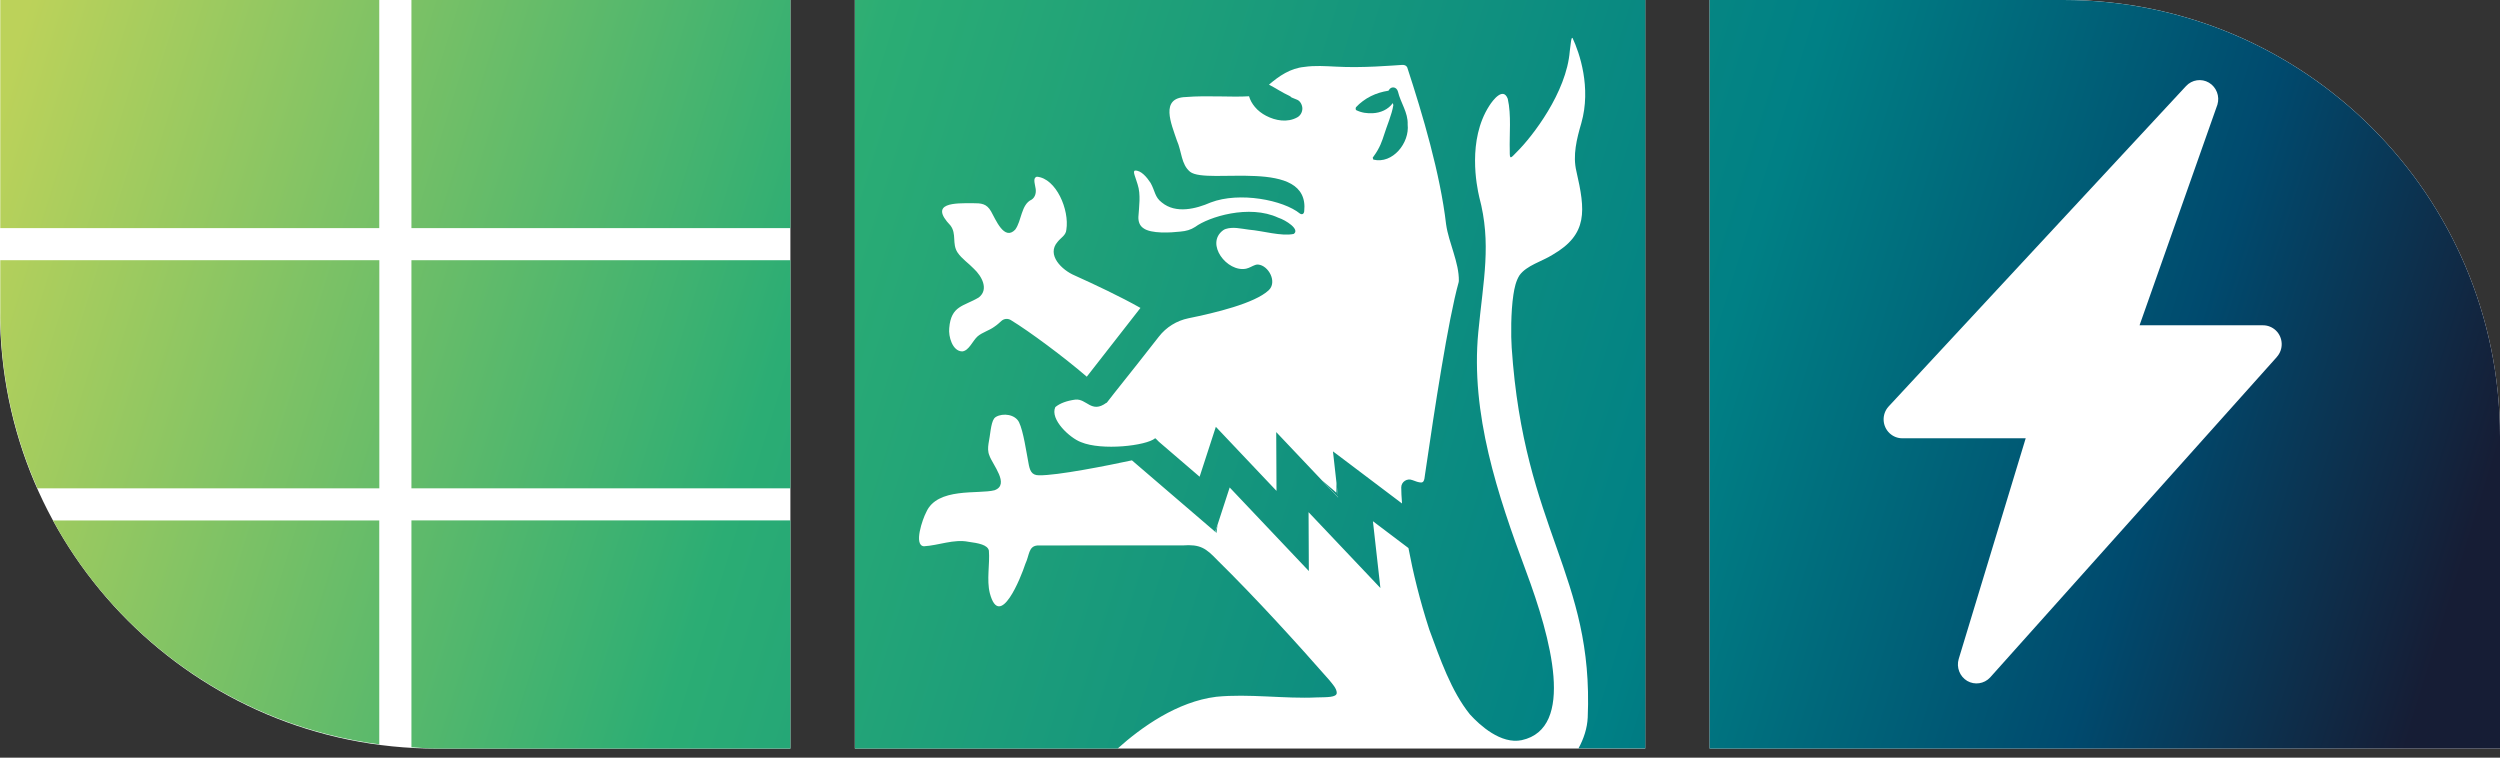 <?xml version="1.0" encoding="UTF-8"?><svg id="b" xmlns="http://www.w3.org/2000/svg" xmlns:xlink="http://www.w3.org/1999/xlink" viewBox="0 0 351.15 106.42"><rect x="0" y="0" width="351.15" height="106.42" fill="#333333" stroke="none"/><defs><linearGradient id="d" x1="1.58" y1="8.23" x2="335.82" y2="112" gradientUnits="userSpaceOnUse"><stop offset="0" stop-color="#bcd25a"/><stop offset=".33" stop-color="#2bad74"/><stop offset=".69" stop-color="#008085"/><stop offset=".87" stop-color="#004a6e"/><stop offset="1" stop-color="#161d35"/></linearGradient><linearGradient id="e" x1="6.65" y1="-8.12" x2="340.89" y2="95.65" xlink:href="#d"/><linearGradient id="f" x1="-14.02" y1="58.48" x2="320.22" y2="162.24" xlink:href="#d"/><linearGradient id="g" x1="-3.7" y1="25.22" x2="330.54" y2="128.99" xlink:href="#d"/><linearGradient id="h" x1="-16.83" y1="67.53" x2="317.41" y2="171.29" xlink:href="#d"/><linearGradient id="i" x1="12.59" y1="-27.23" x2="346.83" y2="76.53" xlink:href="#d"/><linearGradient id="j" x1="4.32" y1="-.6" x2="338.56" y2="103.17" xlink:href="#d"/><linearGradient id="k" x1="-8.54" y1="40.83" x2="325.69" y2="144.6" xlink:href="#d"/><linearGradient id="l" x1="-2.24" y1="20.54" x2="332" y2="124.3" xlink:href="#d"/><linearGradient id="m" x1="15.94" y1="-38.04" x2="350.18" y2="65.73" xlink:href="#d"/><linearGradient id="n" x1=".8" y1="10.76" x2="335.03" y2="114.52" xlink:href="#d"/><linearGradient id="o" x1="2.2" y1="6.23" x2="282.64" y2="93.29" xlink:href="#d"/></defs><g id="c"><path d="M0,43.8c0,33.88,27.47,61.35,61.35,61.35h49.67V0H0v43.8Z" fill="#fff"/><rect x="120.07" width="111.02" height="105.14" fill="#fff"/><path d="M289.8,0h-49.67v105.14h111.02v-43.8c0-33.88-27.47-61.35-61.35-61.35Z" fill="#fff"/><path d="M7.44,73.1H.04v32.04h53.23v-.59c-19.81-2.61-36.66-14.61-45.83-31.45Z" fill="none"/><path d="M.04,44.62v23.97h5.22C2.01,61.24.16,53.15.04,44.62Z" fill="none"/><path d="M57.79,105.14h3.56c-1.2,0-2.38-.11-3.56-.18v.18Z" fill="none"/><rect x=".04" y="0" width="53.23" height="32.04" fill="url(#d)"/><rect x="57.79" y="0" width="53.23" height="32.04" fill="url(#e)"/><path d="M57.79,104.96c1.19.07,2.36.18,3.56.18h49.67v-32.04h-53.23v31.86Z" fill="url(#f)"/><rect x="57.79" y="36.55" width="53.23" height="32.04" fill="url(#g)"/><path d="M7.44,73.1c9.17,16.84,26.02,28.84,45.83,31.45v-31.45H7.44Z" fill="url(#h)"/><path d="M289.8,0h-49.67v105.14h111.02v-43.8C351.15,27.47,323.68,0,289.8,0ZM319.8,50.15l-40.27,45.01c-.84.9-2.17,1.09-3.22.48-1.05-.63-1.54-1.9-1.19-3.08l9.41-31h-17.35c-.66,0-1.29-.26-1.77-.71-1.06-1-1.12-2.68-.14-3.75l41.78-45.01c.83-.9,2.17-1.1,3.22-.48,1.05.63,1.54,1.9,1.19,3.08l-10.94,31h17.35c.66,0,1.3.26,1.78.71,1.06,1,1.12,2.68.14,3.75Z" fill="url(#i)"/><path d="M120.07,105.14h36.91c3.37-3.02,8.38-6.59,13.85-7.27,4.59-.46,9.66.31,14.12.09,1.43-.04,2.78.02,2.81-.63,0-.64-.64-1.29-1.08-1.84-4.3-4.9-10.26-11.48-15.71-16.83-1.58-1.65-2.38-2.24-4.87-2.05-5.34,0-17.82-.02-20.41.01-1.24.12-1.09,1.36-1.67,2.58-.62,1.92-3.6,9.38-4.99,4.12-.47-1.88.02-4.09-.13-5.97-.16-.83-1.48-1.06-2.87-1.25-2.04-.41-4.2.51-6.25.63-1.5-.11-.18-3.86.31-4.77,1.54-3.56,7.36-2.51,9.6-3.1,2.2-.79-.29-3.6-.72-4.88-.23-.54-.21-1.1-.12-1.68.24-1.12.3-2.83.78-3.51.07-.1.17-.18.27-.24.99-.57,2.68-.35,3.23.75.62,1.27,1.03,4.21,1.32,5.69.18,1.05.41,1.78,1.49,1.77,2.51.05,9.61-1.36,13.05-2.1l11.7,10.04v-.03s.32-.95.32-.95l1.71-5.25,11.12,11.74-.04-8.27,10.09,10.65-1.05-9.38,4.99,3.77c.63,3.36,1.57,7.27,2.93,11.46,1.52,4.1,3.06,8.62,5.71,11.91.01.01.02.03.04.04,1.32,1.45,4.3,4.19,7.24,3.57,7.56-1.67,4.1-14.32.59-23.74-4.01-10.76-7.8-22.14-6.7-33.57.71-7.43,1.88-12.43.13-18.99-.35-1.51-1.68-7.97,1.4-12.78.56-.89,1.98-2.68,2.61-1,.52,2.3.21,4.98.28,7.33-.02,1.35.14.99,1.08.04,2.07-2.06,6.89-8.25,7.35-14.07.07-.52.12-.96.16-1.27.07-.49.13-.68.24-.55.97,2.07,2.64,6.95,1.22,11.94-.64,2.19-1.23,4.52-.69,6.76,1.26,5.5,1.65,8.84-3.34,11.72-1.48.94-3.66,1.49-4.66,2.9-.49.78-.7,1.73-.85,2.72-.37,2.45-.35,5.83-.24,7.43,1.73,25.69,11.53,31.9,10.68,51.94-.07,1.53-.56,3-1.3,4.35h9.39V0h-111.02v105.14ZM159.39,23.96c.87-.08,1.71.95,2.22,1.73.64,1.14.58,2,1.58,2.75,1.97,1.63,4.82.89,6.86,0,4.06-1.55,10.21-.34,12.54,1.56.31.19.55.06.6-.32.82-7.69-13.62-3.66-16.03-5.55-1.27-1.05-1.16-2.84-1.86-4.41-.78-2.33-2.41-5.99,1.27-6.09,3.02-.25,6.46.05,8.87-.11.16.55.43,1.03.82,1.5.42.51.99.94,1.57,1.24,1.34.7,3.01.99,4.39.22.44-.24.71-.74.71-1.23,0-.46-.26-1.03-.71-1.23-.27-.12-.54-.23-.81-.33-.09-.09-.19-.18-.31-.23-.99-.45-1.89-1.07-2.86-1.57,1.41-1.21,3.01-2.31,4.96-2.49,1.47-.22,2.99-.11,4.47-.04,3.73.21,8-.17,9.23-.24.34-.02.61.05.76.34,2.18,6.68,4.63,14.93,5.46,22.05.37,2.61,1.84,5.37,1.79,7.96,0,.07-.02.12-.03.19-1.45,5.15-3.44,18.2-4.59,26.11-.23,1.2-.1,2.01-.7,2-.3,0-.76-.16-1.22-.34-.73-.29-1.54.24-1.55,1.02,0,.6.04,1.39.11,2.27l-9.07-6.85-.03-.02-.6-.45.49,4.39.23,2.08-2.25-2.38-6.44-6.8.04,8.26-8.52-9-2.28,7.01-5.73-4.92c-.3-.32-.5-.51-.52-.48-1.23,1.05-7.48,1.77-10.42.54-1.54-.57-4.39-3.18-3.6-4.92.67-.55,1.62-.89,2.8-1.05,1.61-.18,2.27,2.01,4.38.44l.03.02,1.06-1.36c1.99-2.47,4.6-5.81,6.27-7.94,1.04-1.34,2.51-2.25,4.18-2.59,3.74-.76,9.27-2.09,11.24-3.92,1.26-1.16-.01-3.5-1.47-3.62-.13-.01-.26,0-.39.05-.44.15-.81.42-1.3.53-2.68.54-5.78-3.5-3.24-5.39.11-.08.24-.15.37-.19,1.04-.33,2.09-.05,3.27.1,1.95.16,4.54.96,6.28.6.94-.63-1.11-1.95-2.16-2.28-4.1-1.91-9.78-.11-11.67,1.29-.63.41-1.27.59-2.09.66-1.32.15-4.1.33-5.19-.48-.54-.36-.72-.95-.7-1.59.09-1.42.36-3.15-.11-4.56-.31-1.07-.7-1.78-.4-1.94ZM136.6,28.54c1.24,0,1.97.04,2.61,1.16.64,1.12,1.84,4.17,3.38,2.56.92-1.23.82-3.54,2.31-4.22.55-.36.69-1.08.53-1.74-.07-.52-.38-1.35.22-1.48,2.7.24,4.58,4.65,4.13,7.45-.06.79-.77,1.11-1.22,1.69-1.62,1.83.59,3.98,2.41,4.74,2.81,1.27,6.39,2.95,9.22,4.55l-7.54,9.66c-3.23-2.78-8.08-6.38-10.68-7.96-.42-.25-.95-.2-1.31.13-.27.24-.58.54-.99.81-.73.54-1.66.77-2.35,1.35-.7.61-1.21,2.02-2.16,2.12-1.39-.02-1.96-2.12-1.83-3.28.26-3.19,2.04-3.03,4.15-4.3,1.45-1.13.42-2.99-.68-4.02-.75-.79-1.69-1.39-2.3-2.29-.82-1.25-.09-2.6-1-3.8-3.11-3.25.68-3.13,3.11-3.13Z" fill="url(#j)"/><path d="M53.28,68.59v-32.04H.04v8.07c.11,8.53,1.97,16.62,5.22,23.97h48.01Z" fill="url(#k)"/><path d="M171.02,73.74l-.31.95c.05.06.1.11.15.17l.16-1.12Z" fill="url(#l)"/><path d="M190.45,15.45c.81.41,1.6.49,2.38.45,1.06-.05,2.15-.5,2.8-1.42.03.09.06.19.08.28-.2,1.32-.95,3.02-1.26,4.05-.33,1.01-.61,1.93-1.55,3.21-.01.01-.02.02-.03.04,0,0,0,0,0,0-.02.03-.04.06-.06.09l.09.27c2.72.66,5.11-2.36,4.82-4.94.07-1.67-.98-3.01-1.36-4.6-.18-.7-.95-.82-1.29-.21-.02.03-.03.05-.04.07-1.75.27-3.33,1-4.59,2.34,0,0,0,.02.02.04-.02.02-.03.03-.05.05l.04.28Z" fill="url(#m)"/><path d="M185.72,67.49l2.25,2.38-.23-2.08c-.01.47-.03.94-.04,1.41-.64-.56-1.3-1.13-1.98-1.71Z" fill="url(#n)"/><path d="M187.86,63.86l.03.02s-.02-.02-.03-.03c0,0,0,0,0,.01Z" fill="url(#o)"/><polygon points="203.86 106.06 203.6 106.26 203.78 106.42 203.86 106.06" fill="none"/></g></svg>
